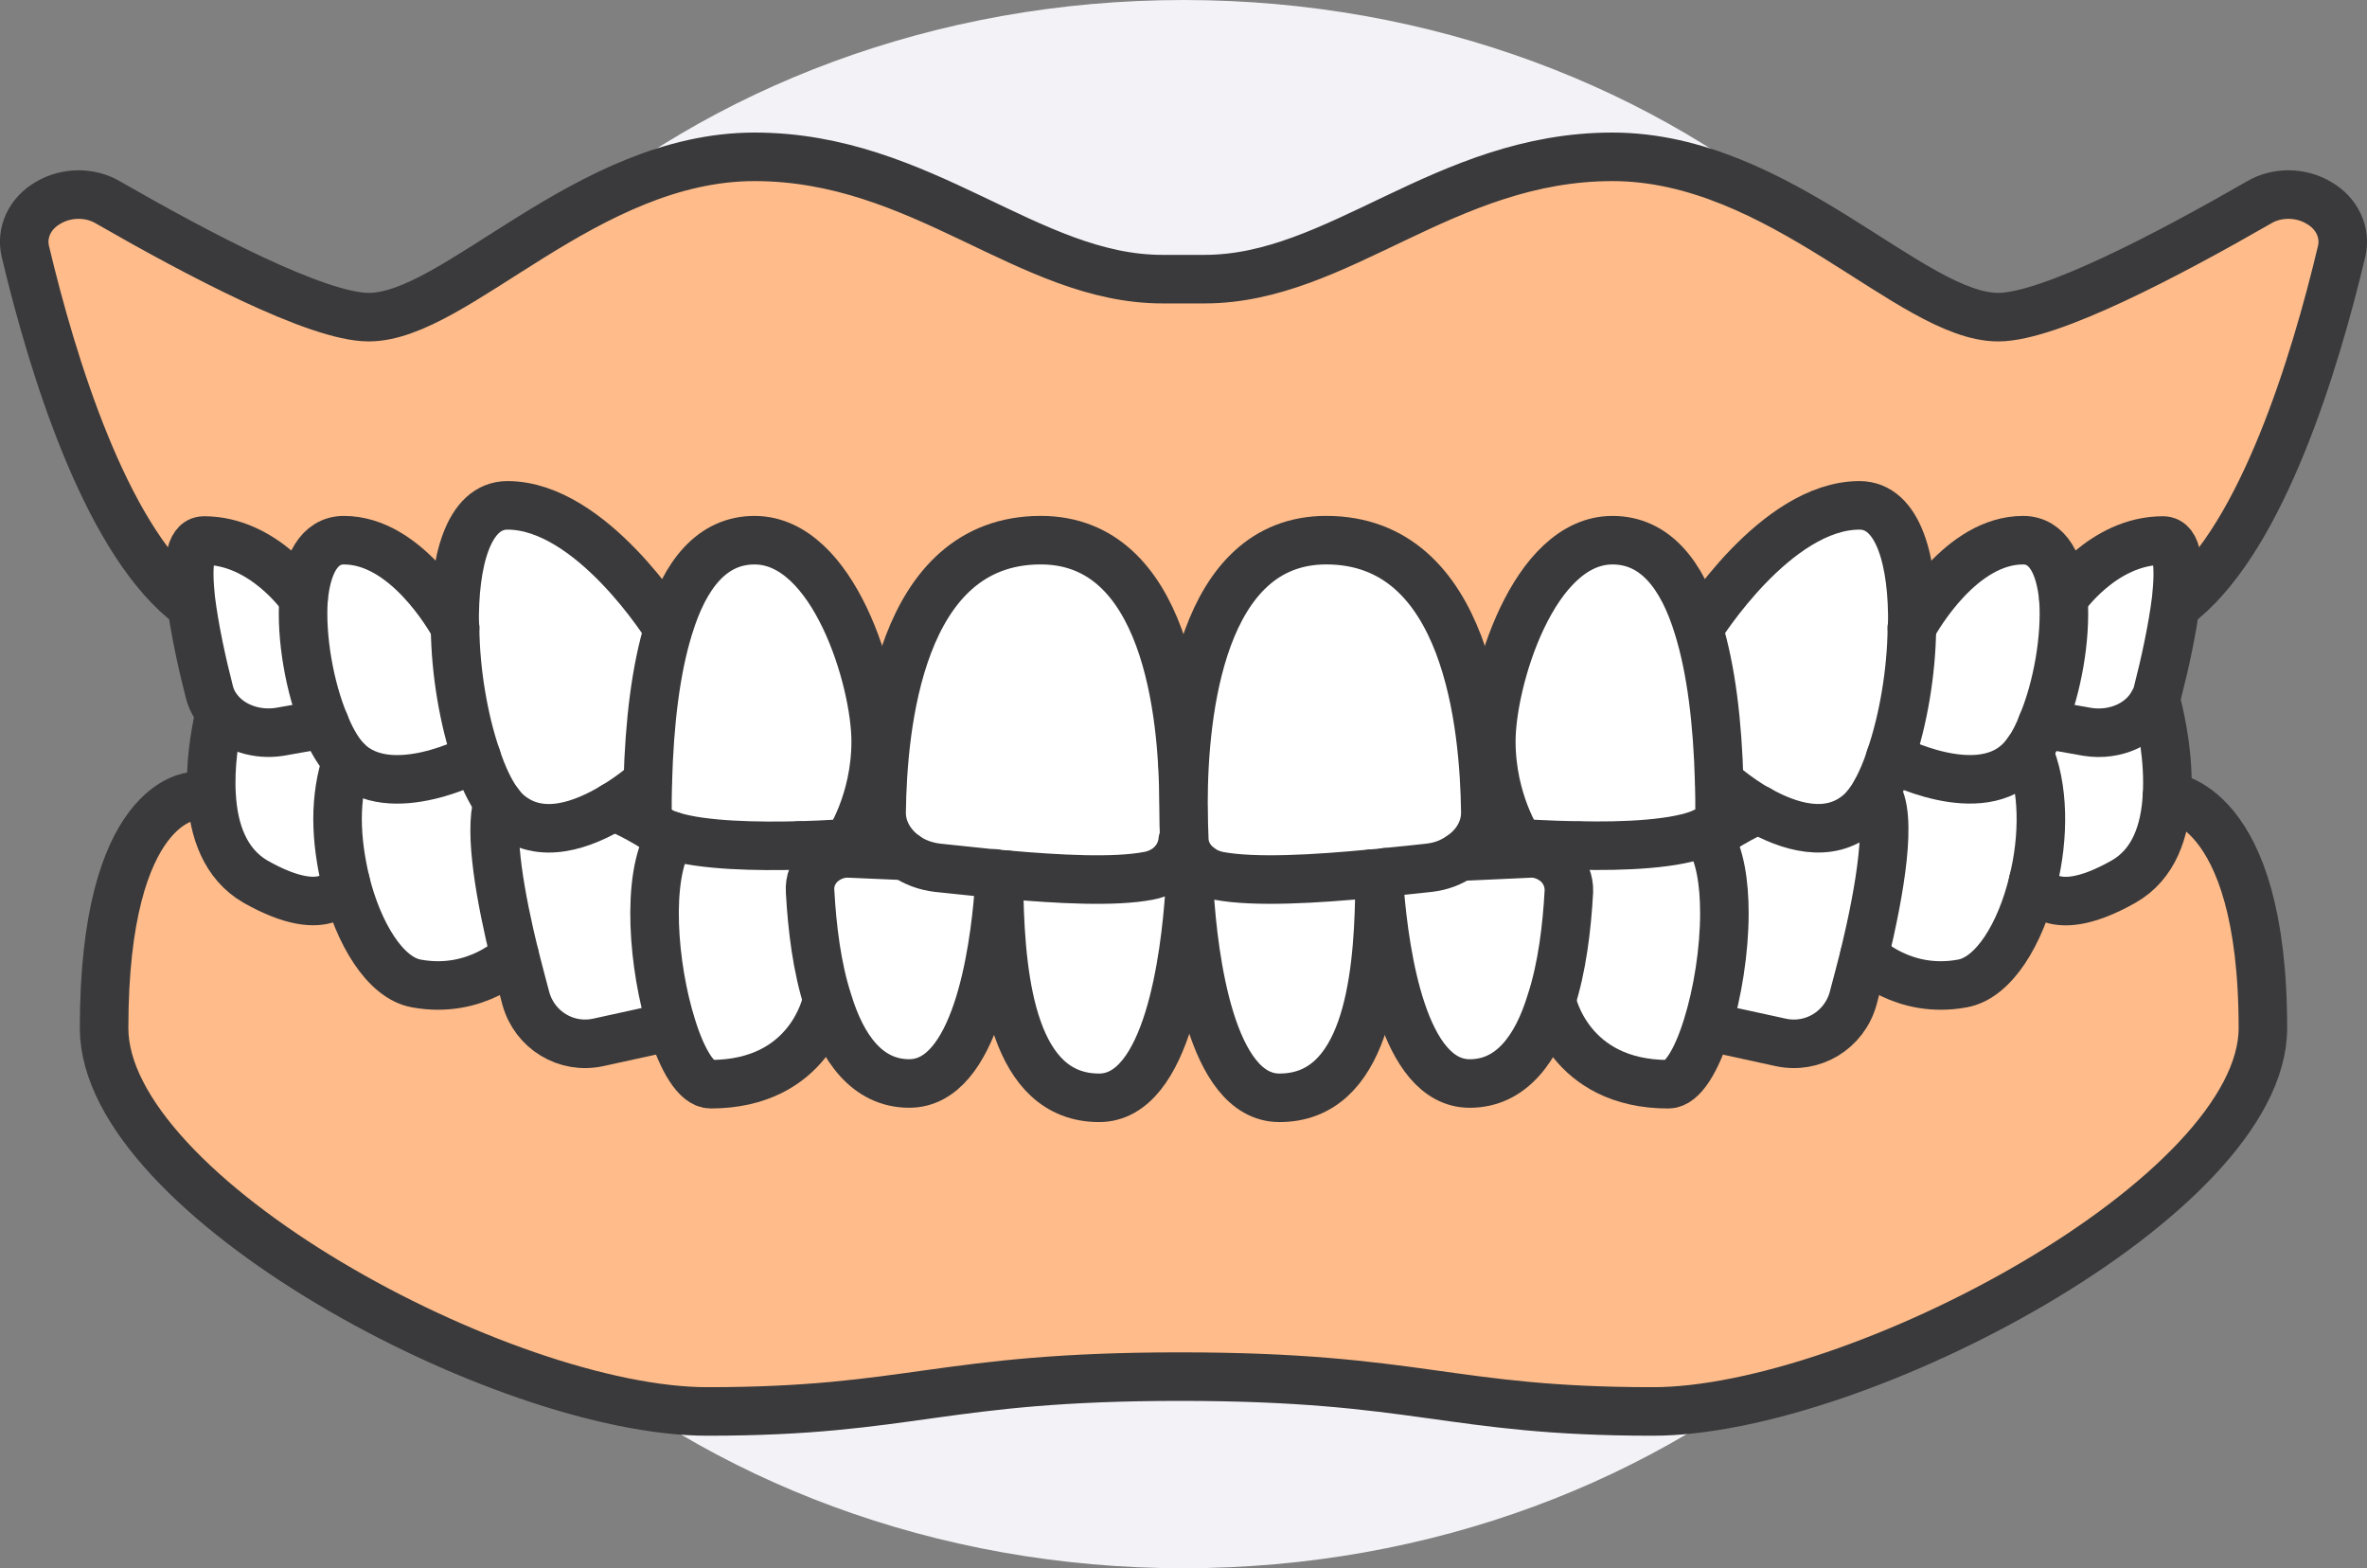 <?xml version="1.0" encoding="UTF-8" standalone="no"?>
<!-- Created with Inkscape (http://www.inkscape.org/) -->

<svg
   width="301.734"
   height="199.901"
   viewBox="0 0 79.834 52.89"
   version="1.1"
   id="svg1"
   xmlns="http://www.w3.org/2000/svg"
   xmlns:svg="http://www.w3.org/2000/svg">
  <rect x="0" y="0" width="79.834" height="52.89" fill="#808080" stroke="none"/>
  <defs
     id="defs1" />
  <g
     id="layer1"
     transform="translate(-1.14,-0.409)">
    <path
       d="m 71.395,26.854 c 0,-14.605 -13.583,-26.445 -30.338,-26.445 -16.755,0 -30.338,11.84 -30.338,26.445 0,14.605 13.583,26.445 30.338,26.445 16.755,0 30.338,-11.84 30.338,-26.445"
       style="fill:#f2f2f7;fill-opacity:1;fill-rule:nonzero;stroke:none;stroke-width:0.025"
       id="path456" />
    <path
       d="m 70.02,24.821 c 0.512,-1.222 0.809,-2.915 0.714,-4.219 0,0 1.322,-1.963 3.358,-1.963 0.512,0 0.566,0.87 0.445,1.986 -0.121,0.987 -0.378,2.163 -0.62,3.103 -0.027,0.118 -0.067,0.235 -0.135,0.341 -0.364,0.74 -1.281,1.175 -2.239,1.023 l -1.523,-0.27"
       style="fill:#ffffff;fill-opacity:1;fill-rule:nonzero;stroke:none;stroke-width:0.025"
       id="path458" />
    <path
       d="m 72.757,30.145 c -2.602,1.469 -3.047,0 -3.047,0 0.378,-1.504 0.378,-3.209 -0.162,-4.408 0.175,-0.247 0.337,-0.564 0.472,-0.917 l 1.523,0.27 c 0.958,0.153 1.875,-0.282 2.239,-1.023 l 0.094,0.047 c 0.162,0.623 0.431,1.904 0.351,3.15 -0.067,1.164 -0.431,2.292 -1.47,2.88"
       style="fill:#ffffff;fill-opacity:1;fill-rule:nonzero;stroke:none;stroke-width:0.025"
       id="path460" />
    <path
       d="m 69.373,18.627 c 0.849,0 1.254,0.846 1.362,1.975 0.095,1.305 -0.202,2.997 -0.714,4.219 -0.135,0.353 -0.297,0.67 -0.472,0.917 -0.054,0.082 -0.121,0.153 -0.175,0.223 -1.416,1.645 -4.477,0 -4.477,0 0.431,-1.246 0.715,-2.88 0.728,-4.384 0,0 0,-0.012 0.013,-0.035 0.175,-0.317 1.658,-2.915 3.735,-2.915"
       style="fill:#ffffff;fill-opacity:1;fill-rule:nonzero;stroke:none;stroke-width:0.025"
       id="path462" />
    <path
       d="m 69.548,25.738 c 0.539,1.199 0.539,2.903 0.162,4.408 -0.418,1.751 -1.321,3.244 -2.387,3.432 -1.982,0.364 -3.236,-0.87 -3.304,-0.94 0.526,-2.186 0.984,-4.784 0.391,-5.524 0.175,-0.329 0.351,-0.717 0.485,-1.152 0,0 3.061,1.645 4.477,0 0.054,-0.071 0.121,-0.141 0.175,-0.223"
       style="fill:#ffffff;fill-opacity:1;fill-rule:nonzero;stroke:none;stroke-width:0.025"
       id="path464" />
    <path
       d="m 60.433,27.712 c -0.755,-0.435 -1.294,-0.929 -1.294,-0.929 h -0.013 c -0.054,-2.01 -0.27,-3.796 -0.701,-5.195 l 0.04,-0.012 c 0,0 2.562,-4.125 5.393,-4.125 1.321,0 1.82,1.904 1.78,4.09 -0.013,0.024 -0.013,0.035 -0.013,0.035 -0.013,1.504 -0.297,3.138 -0.728,4.384 -0.135,0.435 -0.31,0.823 -0.485,1.152 -0.175,0.306 -0.364,0.552 -0.553,0.717 -1.038,0.905 -2.414,0.447 -3.411,-0.118 h -0.013"
       style="fill:#ffffff;fill-opacity:1;fill-rule:nonzero;stroke:none;stroke-width:0.025"
       id="path466" />
    <path
       d="m 58.788,28.664 c 0.081,-0.059 0.715,-0.517 1.645,-0.952 h 0.013 c 0.998,0.564 2.373,1.023 3.411,0.118 0.189,-0.165 0.378,-0.411 0.553,-0.717 0.593,0.74 0.135,3.338 -0.391,5.524 -0.135,0.517 -0.256,0.999 -0.378,1.446 -0.297,1.07 -1.362,1.716 -2.441,1.481 l -2.427,-0.529 -0.054,-0.012 c 0.351,-1.117 0.58,-2.55 0.58,-3.82 0,-1.023 -0.148,-1.951 -0.512,-2.539"
       style="fill:#ffffff;fill-opacity:1;fill-rule:nonzero;stroke:none;stroke-width:0.025"
       id="path468" />
    <path
       d="m 59.138,26.784 c 0,0 0.539,0.494 1.294,0.929 -0.93,0.435 -1.564,0.893 -1.645,0.952 -0.054,-0.071 -0.094,-0.141 -0.148,-0.2 0.31,-0.141 0.499,-0.341 0.499,-0.588 0,-0.364 0,-0.729 -0.013,-1.093 h 0.013"
       style="fill:#ffffff;fill-opacity:1;fill-rule:nonzero;stroke:none;stroke-width:0.025"
       id="path470" />
    <path
       d="m 58.788,28.664 c 0.364,0.588 0.512,1.516 0.512,2.539 0,1.269 -0.229,2.703 -0.58,3.82 -0.351,1.14 -0.836,1.951 -1.308,1.951 -3.357,0 -3.924,-2.762 -3.924,-2.762 l -0.04,-0.012 c 0.378,-1.152 0.539,-2.503 0.607,-3.726 0.013,-0.353 -0.121,-0.682 -0.378,-0.929 l -0.013,-0.012 0.013,-0.012 c 0,0 0.229,-0.27 0.715,-0.588 v -0.012 c 1.47,0.035 3.357,-0.035 4.247,-0.458 0.054,0.059 0.094,0.129 0.148,0.2"
       style="fill:#ffffff;fill-opacity:1;fill-rule:nonzero;stroke:none;stroke-width:0.025"
       id="path472" />
    <path
       d="m 55.525,18.627 c 1.416,0 2.346,1.128 2.899,2.962 0.431,1.399 0.647,3.185 0.701,5.195 0.013,0.364 0.013,0.729 0.013,1.093 0,0.247 -0.189,0.447 -0.499,0.588 -0.89,0.423 -2.778,0.494 -4.247,0.458 -1.119,-0.012 -2.009,-0.082 -2.009,-0.082 0,0 -0.944,-1.375 -0.944,-3.432 0,-2.057 1.416,-6.782 4.086,-6.782"
       style="fill:#ffffff;fill-opacity:1;fill-rule:nonzero;stroke:none;stroke-width:0.025"
       id="path474" />
    <path
       d="m 53.664,29.534 0.013,0.012 c 0.256,0.247 0.391,0.576 0.378,0.929 -0.067,1.222 -0.229,2.574 -0.607,3.726 -0.472,1.551 -1.321,2.75 -2.737,2.75 -2.252,0 -2.859,-4.372 -3.034,-6.464 -0.013,-0.235 0.054,-0.458 0.189,-0.658 0.526,-0.047 1.038,-0.106 1.483,-0.153 0.391,-0.047 0.742,-0.176 1.038,-0.388 l 0.013,0.012 2.319,-0.106 c 0.351,-0.024 0.688,0.118 0.944,0.341"
       style="fill:#ffffff;fill-opacity:1;fill-rule:nonzero;stroke:none;stroke-width:0.025"
       id="path476" />
    <path
       d="m 31.807,36.95 c -1.416,0 -2.265,-1.199 -2.737,-2.75 -0.378,-1.152 -0.539,-2.503 -0.607,-3.726 -0.027,-0.353 0.108,-0.682 0.364,-0.929 l 0.013,-0.012 c 0.256,-0.223 0.593,-0.364 0.957,-0.341 l 1.888,0.082 c 0.297,0.212 0.674,0.353 1.079,0.4 0.566,0.059 1.227,0.129 1.915,0.2 0.121,0.188 0.162,0.4 0.148,0.611 -0.162,2.092 -0.782,6.464 -3.02,6.464"
       style="fill:#ffffff;fill-opacity:1;fill-rule:nonzero;stroke:none;stroke-width:0.025"
       id="path478" />
    <path
       d="m 29.016,34.212 c 0,0 -0.553,2.762 -3.91,2.762 -0.472,0 -0.957,-0.811 -1.308,-1.951 -0.634,-2.01 -0.876,-5.03 -0.067,-6.347 v -0.012 c 0.013,-0.024 0.027,-0.047 0.054,-0.071 1.065,0.341 2.953,0.364 4.315,0.329 0.499,0.317 0.728,0.599 0.728,0.599 l 0.013,0.012 -0.013,0.012 c -0.256,0.247 -0.391,0.576 -0.364,0.929 0.067,1.222 0.229,2.574 0.607,3.726 l -0.054,0.012"
       style="fill:#ffffff;fill-opacity:1;fill-rule:nonzero;stroke:none;stroke-width:0.025"
       id="path480" />
    <path
       d="m 26.589,18.627 c 2.67,0 4.086,4.725 4.086,6.782 0,2.057 -0.944,3.432 -0.944,3.432 0,0 -0.688,0.059 -1.632,0.082 -1.362,0.035 -3.25,0.012 -4.315,-0.329 -0.189,-0.059 -0.351,-0.129 -0.472,-0.212 0,0 0,0 -0.013,0 -0.202,-0.153 -0.324,-0.306 -0.324,-0.505 0,-0.364 0,-0.729 0.013,-1.093 0.054,-2.01 0.27,-3.796 0.701,-5.195 0.553,-1.834 1.483,-2.962 2.899,-2.962"
       style="fill:#ffffff;fill-opacity:1;fill-rule:nonzero;stroke:none;stroke-width:0.025"
       id="path482" />
    <path
       d="m 23.312,28.382 c 0.121,0.082 0.283,0.153 0.472,0.212 -0.027,0.024 -0.04,0.047 -0.054,0.071 -0.027,-0.024 -0.175,-0.129 -0.418,-0.282"
       style="fill:#ffffff;fill-opacity:1;fill-rule:nonzero;stroke:none;stroke-width:0.025"
       id="path484" />
    <path
       d="m 23.69,21.589 c -0.431,1.399 -0.647,3.185 -0.701,5.195 -0.013,0.364 -0.013,0.729 -0.013,1.093 0,0.2 0.121,0.353 0.324,0.505 -0.324,-0.212 -0.836,-0.505 -1.456,-0.776 -1.011,0.611 -2.481,1.187 -3.587,0.223 -0.108,-0.094 -0.216,-0.223 -0.324,-0.364 -0.27,-0.376 -0.512,-0.893 -0.715,-1.504 -0.431,-1.246 -0.715,-2.88 -0.728,-4.384 0,0 0,-0.012 -0.013,-0.035 -0.04,-2.186 0.458,-4.09 1.78,-4.09 2.832,0 5.393,4.125 5.393,4.125 l 0.04,0.012"
       style="fill:#ffffff;fill-opacity:1;fill-rule:nonzero;stroke:none;stroke-width:0.025"
       id="path486" />
    <path
       d="m 23.299,28.382 c 0.013,0 0.013,0 0.013,0 0.243,0.153 0.391,0.259 0.418,0.282 v 0.012 c -0.809,1.316 -0.566,4.337 0.067,6.347 l -0.067,0.012 -2.414,0.529 c -1.079,0.235 -2.144,-0.411 -2.441,-1.481 -0.121,-0.447 -0.243,-0.929 -0.378,-1.446 -0.472,-1.916 -0.876,-4.149 -0.566,-5.172 0.108,0.141 0.216,0.27 0.324,0.364 1.106,0.964 2.575,0.388 3.587,-0.223 0.62,0.27 1.133,0.564 1.456,0.776"
       style="fill:#ffffff;fill-opacity:1;fill-rule:nonzero;stroke:none;stroke-width:0.025"
       id="path488" />
    <path
       d="m 18.499,32.637 c 0,0 -1.267,1.316 -3.317,0.94 -1.052,-0.188 -1.955,-1.681 -2.387,-3.432 -0.162,-0.682 -0.27,-1.41 -0.27,-2.116 0,-0.705 0.108,-1.387 0.31,-1.963 1.47,1.469 4.382,-0.106 4.382,-0.106 0.202,0.611 0.445,1.128 0.715,1.504 -0.31,1.023 0.094,3.256 0.566,5.172"
       style="fill:#ffffff;fill-opacity:1;fill-rule:nonzero;stroke:none;stroke-width:0.025"
       id="path490" />
    <path
       d="m 12.741,18.627 c 2.076,0 3.56,2.598 3.735,2.915 0.013,0.024 0.013,0.035 0.013,0.035 0.013,1.504 0.297,3.138 0.728,4.384 0,0 -2.912,1.575 -4.382,0.106 -0.027,-0.035 -0.067,-0.071 -0.094,-0.106 -0.243,-0.282 -0.458,-0.67 -0.647,-1.14 -0.512,-1.222 -0.809,-2.915 -0.715,-4.219 0.108,-1.128 0.512,-1.975 1.362,-1.975"
       style="fill:#ffffff;fill-opacity:1;fill-rule:nonzero;stroke:none;stroke-width:0.025"
       id="path492" />
    <path
       d="m 11.379,20.601 c -0.094,1.305 0.202,2.997 0.715,4.219 l -1.524,0.27 c -0.755,0.118 -1.497,-0.129 -1.955,-0.611 -0.202,-0.212 -0.351,-0.47 -0.418,-0.752 -0.243,-0.94 -0.499,-2.116 -0.62,-3.103 -0.121,-1.117 -0.067,-1.986 0.445,-1.986 2.036,0 3.357,1.963 3.357,1.963"
       style="fill:#ffffff;fill-opacity:1;fill-rule:nonzero;stroke:none;stroke-width:0.025"
       id="path494" />
    <path
       d="m 12.795,30.145 c -0.027,0.106 -0.539,1.41 -3.034,0 -1.038,-0.599 -1.416,-1.74 -1.483,-2.891 -0.067,-1.023 0.108,-2.057 0.256,-2.727 l 0.081,-0.047 c 0.458,0.482 1.2,0.729 1.955,0.611 l 1.524,-0.27 c 0.189,0.47 0.405,0.858 0.647,1.14 0.027,0.035 0.067,0.071 0.094,0.106 -0.202,0.576 -0.31,1.258 -0.31,1.963 0,0.705 0.108,1.434 0.27,2.116"
       style="fill:#ffffff;fill-opacity:1;fill-rule:nonzero;stroke:none;stroke-width:0.025"
       id="path496" />
    <path
       d="m 40.679,29.534 c 0.094,0.059 0.202,0.129 0.283,0.212 0.189,0.188 0.297,0.447 0.297,0.705 v 0.012 c 0,0.024 0,0.047 0,0.059 -0.148,2.163 -0.728,6.911 -3.047,6.911 -2.886,0 -3.304,-3.89 -3.371,-6.782 0,-0.27 0.094,-0.529 0.256,-0.74 1.753,0.153 3.627,0.259 4.787,0.035 0.324,-0.059 0.607,-0.223 0.796,-0.411"
       style="fill:#ffffff;fill-opacity:1;fill-rule:nonzero;stroke:none;stroke-width:0.025"
       id="path498" />
    <path
       d="m 47.664,30.651 c -0.054,2.891 -0.472,6.782 -3.371,6.782 -2.319,0 -2.899,-4.748 -3.034,-6.911 0,-0.012 0,-0.035 0,-0.059 v -0.012 c 0,-0.259 0.108,-0.517 0.297,-0.705 0.027,-0.024 0.04,-0.035 0.054,-0.059 l 0.013,-0.012 c 0.162,0.129 0.378,0.223 0.607,0.27 1.241,0.235 3.317,0.106 5.164,-0.071 0.175,0.212 0.283,0.494 0.27,0.776"
       style="fill:#ffffff;fill-opacity:1;fill-rule:nonzero;stroke:none;stroke-width:0.025"
       id="path500" />
    <path
       d="m 40.962,29.746 c -0.081,-0.082 -0.189,-0.153 -0.283,-0.212 -0.189,0.188 -0.472,0.353 -0.796,0.411 -1.16,0.223 -3.034,0.118 -4.787,-0.035 -0.135,-0.012 -0.283,-0.024 -0.418,-0.035 -0.688,-0.071 -1.348,-0.141 -1.915,-0.2 -0.405,-0.047 -0.782,-0.188 -1.079,-0.4 -0.499,-0.353 -0.823,-0.893 -0.809,-1.493 0.04,-2.833 0.58,-9.156 5.367,-9.156 4.207,0 4.814,5.783 4.814,8.874 v 0.047 c 0,0.47 0.013,0.882 0.027,1.211 0.027,0.376 0.229,0.705 0.539,0.917 l -0.013,0.012 c -0.013,0.024 -0.027,0.035 -0.054,0.059 -0.189,0.188 -0.297,0.447 -0.297,0.705 0,-0.259 -0.108,-0.517 -0.297,-0.705"
       style="fill:#ffffff;fill-opacity:1;fill-rule:nonzero;stroke:none;stroke-width:0.025"
       id="path502" />
    <path
       d="m 51.237,27.783 c 0.013,0.611 -0.324,1.164 -0.849,1.504 -0.297,0.212 -0.647,0.341 -1.038,0.388 -0.445,0.047 -0.957,0.106 -1.483,0.153 -0.162,0.024 -0.31,0.035 -0.472,0.047 -1.847,0.176 -3.924,0.306 -5.164,0.071 -0.229,-0.047 -0.445,-0.141 -0.607,-0.27 -0.31,-0.212 -0.512,-0.541 -0.539,-0.917 -0.013,-0.329 -0.027,-0.74 -0.027,-1.211 v -0.047 c 0,-3.091 0.607,-8.874 4.814,-8.874 4.787,0 5.326,6.323 5.367,9.156"
       style="fill:#ffffff;fill-opacity:1;fill-rule:nonzero;stroke:none;stroke-width:0.025"
       id="path504" />
    <path
       d="m 69.71,30.145 c 0,0 0.445,1.469 3.047,0 1.039,-0.588 1.403,-1.716 1.47,-2.88 0,0 3.236,0.106 3.236,7.816 0,5.677 -13.686,12.929 -20.576,12.929 -6.89,0 -7.861,-1.175 -15.951,-1.175 -8.077,0 -9.048,1.175 -15.938,1.175 -6.89,0 -20.347,-7.252 -20.347,-12.929 0,-7.71 2.993,-7.816 2.993,-7.816 l 0.634,-0.012 c 0.067,1.152 0.445,2.292 1.483,2.891 2.494,1.41 3.007,0.106 3.034,0 0.431,1.751 1.335,3.244 2.387,3.432 2.05,0.376 3.317,-0.94 3.317,-0.94 0.135,0.517 0.256,0.999 0.378,1.446 0.297,1.07 1.362,1.716 2.441,1.481 l 2.414,-0.529 0.067,-0.012 c 0.351,1.14 0.836,1.951 1.308,1.951 3.357,0 3.91,-2.762 3.91,-2.762 l 0.054,-0.012 c 0.472,1.551 1.321,2.75 2.737,2.75 2.238,0 2.859,-4.372 3.02,-6.464 0.013,-0.212 -0.027,-0.423 -0.148,-0.611 0.135,0.012 0.283,0.024 0.418,0.035 -0.162,0.212 -0.256,0.47 -0.256,0.74 0.067,2.891 0.485,6.782 3.371,6.782 2.319,0 2.899,-4.748 3.047,-6.911 0.135,2.163 0.715,6.911 3.034,6.911 2.899,0 3.317,-3.89 3.371,-6.782 0.013,-0.282 -0.094,-0.564 -0.27,-0.776 0.162,-0.012 0.31,-0.024 0.472,-0.047 -0.135,0.2 -0.202,0.423 -0.189,0.658 0.175,2.092 0.782,6.464 3.034,6.464 1.416,0 2.265,-1.199 2.737,-2.75 l 0.04,0.012 c 0,0 0.566,2.762 3.924,2.762 0.472,0 0.957,-0.811 1.308,-1.951 l 0.054,0.012 2.427,0.529 c 1.079,0.235 2.144,-0.411 2.441,-1.481 0.121,-0.447 0.243,-0.929 0.378,-1.446 0.067,0.071 1.321,1.305 3.304,0.94 1.065,-0.188 1.969,-1.681 2.387,-3.432"
       style="fill:#ffbc8a;fill-opacity:1;fill-rule:nonzero;stroke:none;stroke-width:0.025"
       id="path506" />
    <path
       d="m 70.734,20.601 c -0.108,-1.128 -0.512,-1.975 -1.362,-1.975 -2.076,0 -3.56,2.598 -3.735,2.915 0.04,-2.186 -0.458,-4.09 -1.78,-4.09 -2.832,0 -5.393,4.125 -5.393,4.125 l -0.04,0.012 c -0.553,-1.834 -1.483,-2.962 -2.899,-2.962 -2.67,0 -4.086,4.725 -4.086,6.782 0,2.057 0.944,3.432 0.944,3.432 0,0 0.89,0.071 2.009,0.082 v 0.012 c -0.485,0.317 -0.715,0.588 -0.715,0.588 l -0.013,0.012 c -0.256,-0.223 -0.593,-0.364 -0.944,-0.341 l -2.319,0.106 -0.013,-0.012 c 0.526,-0.341 0.863,-0.893 0.849,-1.504 -0.04,-2.833 -0.58,-9.156 -5.367,-9.156 -4.207,0 -4.814,5.783 -4.814,8.874 0,-3.091 -0.607,-8.874 -4.814,-8.874 -4.787,0 -5.326,6.323 -5.367,9.156 -0.013,0.599 0.31,1.14 0.809,1.493 l -1.888,-0.082 c -0.364,-0.024 -0.701,0.118 -0.957,0.341 l -0.013,-0.012 c 0,0 -0.229,-0.282 -0.728,-0.599 0.944,-0.024 1.632,-0.082 1.632,-0.082 0,0 0.944,-1.375 0.944,-3.432 0,-2.057 -1.416,-6.782 -4.086,-6.782 -1.416,0 -2.346,1.128 -2.899,2.962 l -0.04,-0.012 c 0,0 -2.562,-4.125 -5.393,-4.125 -1.321,0 -1.82,1.904 -1.78,4.09 -0.175,-0.317 -1.658,-2.915 -3.735,-2.915 -0.849,0 -1.254,0.846 -1.362,1.975 0,0 -1.321,-1.963 -3.357,-1.963 -0.512,0 -0.566,0.87 -0.445,1.986 l -0.243,0.012 c -2.67,-2.233 -4.423,-7.898 -5.34,-11.753 -0.148,-0.623 0.148,-1.281 0.769,-1.634 0.607,-0.364 1.416,-0.376 2.023,-0.012 3.007,1.728 7.052,3.867 8.791,3.867 2.939,0 7.349,-5.407 13.012,-5.407 5.663,0 9.236,4.125 13.753,4.125 h 1.429 c 4.517,0 8.09,-4.125 13.753,-4.125 5.663,0 10.072,5.407 13.012,5.407 1.739,0 5.785,-2.139 8.791,-3.867 0.607,-0.364 1.416,-0.353 2.023,0.012 0.62,0.353 0.917,1.011 0.769,1.634 -0.917,3.855 -2.67,9.52 -5.34,11.753 l -0.242,-0.012 c 0.121,-1.117 0.067,-1.986 -0.445,-1.986 -2.036,0 -3.358,1.963 -3.358,1.963"
       style="fill:#ffbc8a;fill-opacity:1;fill-rule:nonzero;stroke:none;stroke-width:0.025"
       id="path508" />
    <path
       d="m 7.334,20.637 c -2.67,-2.233 -4.423,-7.898 -5.34,-11.753 -0.148,-0.623 0.148,-1.281 0.769,-1.634 0.607,-0.364 1.416,-0.376 2.023,-0.012 3.007,1.728 7.052,3.867 8.791,3.867 2.939,0 7.349,-5.407 13.012,-5.407 5.663,0 9.236,4.125 13.753,4.125 h 1.429 c 4.517,0 8.09,-4.125 13.753,-4.125 5.663,0 10.072,5.407 13.012,5.407 1.739,0 5.785,-2.139 8.791,-3.867 0.607,-0.364 1.416,-0.353 2.023,0.012 0.62,0.353 0.917,1.011 0.769,1.634 -0.917,3.855 -2.67,9.52 -5.34,11.753"
       style="fill:none;stroke:#3a3a3c;stroke-width:1.637;stroke-linecap:round;stroke-linejoin:round;stroke-miterlimit:10;stroke-dasharray:none;stroke-opacity:1"
       id="path510" />
    <path
       d="m 41.03,28.758 c -0.027,0.282 -0.148,0.552 -0.351,0.776 -0.189,0.188 -0.472,0.353 -0.796,0.411 -1.16,0.223 -3.034,0.118 -4.787,-0.035 -0.135,-0.012 -0.283,-0.024 -0.418,-0.035 -0.688,-0.071 -1.348,-0.141 -1.915,-0.2 -0.405,-0.047 -0.782,-0.188 -1.079,-0.4 -0.499,-0.353 -0.823,-0.893 -0.809,-1.493 0.04,-2.833 0.58,-9.156 5.367,-9.156 4.207,0 4.814,5.783 4.814,8.874 0,-3.091 0.607,-8.874 4.814,-8.874 4.787,0 5.326,6.323 5.367,9.156 0.013,0.611 -0.324,1.164 -0.849,1.504 -0.297,0.212 -0.647,0.341 -1.038,0.388 -0.445,0.047 -0.957,0.106 -1.483,0.153 -0.162,0.024 -0.31,0.035 -0.472,0.047 -1.847,0.176 -3.924,0.306 -5.164,0.071 -0.229,-0.047 -0.445,-0.141 -0.607,-0.27 -0.31,-0.212 -0.512,-0.541 -0.539,-0.917 -0.013,-0.329 -0.027,-0.74 -0.027,-1.211"
       style="fill:none;stroke:#3a3a3c;stroke-width:1.637;stroke-linecap:round;stroke-linejoin:round;stroke-miterlimit:10;stroke-dasharray:none;stroke-opacity:1"
       id="path512" />
    <path
       d="m 41.057,25.009 c 0,0.47 -0.013,0.882 -0.027,1.211"
       style="fill:none;stroke:#3a3a3c;stroke-width:1.637;stroke-linecap:round;stroke-linejoin:round;stroke-miterlimit:10;stroke-dasharray:none;stroke-opacity:1"
       id="path514" />
    <path
       d="m 54.392,28.923 c -1.119,-0.012 -2.009,-0.082 -2.009,-0.082 0,0 -0.944,-1.375 -0.944,-3.432 0,-2.057 1.416,-6.782 4.086,-6.782 1.416,0 2.346,1.128 2.899,2.962 0.431,1.399 0.647,3.185 0.701,5.195 0.013,0.364 0.013,0.729 0.013,1.093 0,0.247 -0.189,0.447 -0.499,0.588 -0.89,0.423 -2.778,0.494 -4.247,0.458 z"
       style="fill:none;stroke:#3a3a3c;stroke-width:1.637;stroke-linecap:round;stroke-linejoin:round;stroke-miterlimit:10;stroke-dasharray:none;stroke-opacity:1"
       id="path516" />
    <path
       d="m 23.312,28.382 c 0.121,0.082 0.283,0.153 0.472,0.212 1.065,0.341 2.953,0.364 4.315,0.329 0.944,-0.024 1.632,-0.082 1.632,-0.082 0,0 0.944,-1.375 0.944,-3.432 0,-2.057 -1.416,-6.782 -4.086,-6.782 -1.416,0 -2.346,1.128 -2.899,2.962 -0.431,1.399 -0.647,3.185 -0.701,5.195 -0.013,0.364 -0.013,0.729 -0.013,1.093 0,0.2 0.121,0.353 0.324,0.505"
       style="fill:none;stroke:#3a3a3c;stroke-width:1.637;stroke-linecap:round;stroke-linejoin:round;stroke-miterlimit:10;stroke-dasharray:none;stroke-opacity:1"
       id="path518" />
    <path
       d="M 60.433,27.712 C 59.678,27.277 59.138,26.784 59.138,26.784"
       style="fill:none;stroke:#3a3a3c;stroke-width:1.637;stroke-linecap:round;stroke-linejoin:round;stroke-miterlimit:10;stroke-dasharray:none;stroke-opacity:1"
       id="path520" />
    <path
       d="m 65.624,21.577 c -0.013,1.504 -0.297,3.138 -0.728,4.384 -0.135,0.435 -0.31,0.823 -0.485,1.152 -0.175,0.306 -0.364,0.552 -0.553,0.717 -1.038,0.905 -2.414,0.447 -3.411,-0.118"
       style="fill:none;stroke:#3a3a3c;stroke-width:1.637;stroke-linecap:round;stroke-linejoin:round;stroke-miterlimit:10;stroke-dasharray:none;stroke-opacity:1"
       id="path522" />
    <path
       d="m 58.464,21.577 c 0,0 2.562,-4.125 5.393,-4.125 1.321,0 1.82,1.904 1.78,4.09"
       style="fill:none;stroke:#3a3a3c;stroke-width:1.637;stroke-linecap:round;stroke-linejoin:round;stroke-miterlimit:10;stroke-dasharray:none;stroke-opacity:1"
       id="path524" />
    <path
       d="m 16.489,21.577 c 0.013,1.504 0.297,3.138 0.728,4.384 0.202,0.611 0.445,1.128 0.715,1.504 0.108,0.141 0.216,0.27 0.324,0.364 1.106,0.964 2.575,0.388 3.587,-0.223 0.674,-0.4 1.133,-0.823 1.133,-0.823"
       style="fill:none;stroke:#3a3a3c;stroke-width:1.637;stroke-linecap:round;stroke-linejoin:round;stroke-miterlimit:10;stroke-dasharray:none;stroke-opacity:1"
       id="path526" />
    <path
       d="m 23.649,21.577 c 0,0 -2.562,-4.125 -5.393,-4.125 -1.321,0 -1.82,1.904 -1.78,4.09"
       style="fill:none;stroke:#3a3a3c;stroke-width:1.637;stroke-linecap:round;stroke-linejoin:round;stroke-miterlimit:10;stroke-dasharray:none;stroke-opacity:1"
       id="path528" />
    <path
       d="m 65.624,21.577 c 0,0 0,-0.012 0.013,-0.035 0.175,-0.317 1.658,-2.915 3.735,-2.915 0.849,0 1.254,0.846 1.362,1.975 0.095,1.305 -0.202,2.997 -0.714,4.219 -0.135,0.353 -0.297,0.67 -0.472,0.917 -0.054,0.082 -0.121,0.153 -0.175,0.223 -1.416,1.645 -4.477,0 -4.477,0"
       style="fill:none;stroke:#3a3a3c;stroke-width:1.637;stroke-linecap:round;stroke-linejoin:round;stroke-miterlimit:10;stroke-dasharray:none;stroke-opacity:1"
       id="path530" />
    <path
       d="m 16.489,21.577 c 0,0 0,-0.012 -0.013,-0.035 -0.175,-0.317 -1.658,-2.915 -3.735,-2.915 -0.849,0 -1.254,0.846 -1.362,1.975 -0.094,1.305 0.202,2.997 0.715,4.219 0.189,0.47 0.405,0.858 0.647,1.14 0.027,0.035 0.067,0.071 0.094,0.106 1.47,1.469 4.382,-0.106 4.382,-0.106"
       style="fill:none;stroke:#3a3a3c;stroke-width:1.637;stroke-linecap:round;stroke-linejoin:round;stroke-miterlimit:10;stroke-dasharray:none;stroke-opacity:1"
       id="path532" />
    <path
       d="m 70.734,20.601 c 0,0 1.322,-1.963 3.358,-1.963 0.512,0 0.566,0.87 0.445,1.986 -0.121,0.987 -0.378,2.163 -0.62,3.103 -0.027,0.118 -0.067,0.235 -0.135,0.341 -0.364,0.74 -1.281,1.175 -2.239,1.023 l -1.523,-0.27"
       style="fill:none;stroke:#3a3a3c;stroke-width:1.637;stroke-linecap:round;stroke-linejoin:round;stroke-miterlimit:10;stroke-dasharray:none;stroke-opacity:1"
       id="path534" />
    <path
       d="m 11.379,20.601 c 0,0 -1.321,-1.963 -3.357,-1.963 -0.512,0 -0.566,0.87 -0.445,1.986 0.121,0.987 0.378,2.163 0.62,3.103 0.067,0.282 0.216,0.541 0.418,0.752 0.458,0.482 1.2,0.729 1.955,0.611 l 1.524,-0.27"
       style="fill:none;stroke:#3a3a3c;stroke-width:1.637;stroke-linecap:round;stroke-linejoin:round;stroke-miterlimit:10;stroke-dasharray:none;stroke-opacity:1"
       id="path536" />
    <path
       d="m 41.259,30.463 c 0,0.024 0,0.047 0,0.059 -0.148,2.163 -0.728,6.911 -3.047,6.911 -2.886,0 -3.304,-3.89 -3.371,-6.782 0,-0.27 0.094,-0.529 0.256,-0.74"
       style="fill:none;stroke:#3a3a3c;stroke-width:1.637;stroke-linecap:round;stroke-linejoin:round;stroke-miterlimit:10;stroke-dasharray:none;stroke-opacity:1"
       id="path538" />
    <path
       d="m 47.394,29.875 c 0.175,0.212 0.283,0.494 0.27,0.776 -0.054,2.891 -0.472,6.782 -3.371,6.782 -2.319,0 -2.899,-4.748 -3.034,-6.911"
       style="fill:none;stroke:#3a3a3c;stroke-width:1.637;stroke-linecap:round;stroke-linejoin:round;stroke-miterlimit:10;stroke-dasharray:none;stroke-opacity:1"
       id="path540" />
    <path
       d="m 40.679,29.534 c 0.094,0.059 0.202,0.129 0.283,0.212 0.189,0.188 0.297,0.447 0.297,0.705 0,-0.259 0.108,-0.517 0.297,-0.705 0.027,-0.024 0.04,-0.035 0.054,-0.059"
       style="fill:none;stroke:#3a3a3c;stroke-width:1.637;stroke-linecap:round;stroke-linejoin:round;stroke-miterlimit:10;stroke-dasharray:none;stroke-opacity:1"
       id="path542" />
    <path
       d="m 50.401,29.299 2.319,-0.106 c 0.351,-0.024 0.688,0.118 0.944,0.341 l 0.013,0.012 c 0.256,0.247 0.391,0.576 0.378,0.929 -0.067,1.222 -0.229,2.574 -0.607,3.726 -0.472,1.551 -1.321,2.75 -2.737,2.75 -2.252,0 -2.859,-4.372 -3.034,-6.464 -0.013,-0.235 0.054,-0.458 0.189,-0.658"
       style="fill:none;stroke:#3a3a3c;stroke-width:1.637;stroke-linecap:round;stroke-linejoin:round;stroke-miterlimit:10;stroke-dasharray:none;stroke-opacity:1"
       id="path544" />
    <path
       d="m 34.679,29.863 v 0.012 c 0.121,0.188 0.162,0.4 0.148,0.611 -0.162,2.092 -0.782,6.464 -3.02,6.464 -1.416,0 -2.265,-1.199 -2.737,-2.75 -0.378,-1.152 -0.539,-2.503 -0.607,-3.726 -0.027,-0.353 0.108,-0.682 0.364,-0.929 l 0.013,-0.012 c 0.256,-0.223 0.593,-0.364 0.957,-0.341 l 1.888,0.082"
       style="fill:none;stroke:#3a3a3c;stroke-width:1.637;stroke-linecap:round;stroke-linejoin:round;stroke-miterlimit:10;stroke-dasharray:none;stroke-opacity:1"
       id="path546" />
    <path
       d="m 58.64,28.465 c 0.054,0.059 0.094,0.129 0.148,0.2 0.364,0.588 0.512,1.516 0.512,2.539 0,1.269 -0.229,2.703 -0.58,3.82 -0.351,1.14 -0.836,1.951 -1.308,1.951 -3.357,0 -3.924,-2.762 -3.924,-2.762"
       style="fill:none;stroke:#3a3a3c;stroke-width:1.637;stroke-linecap:round;stroke-linejoin:round;stroke-miterlimit:10;stroke-dasharray:none;stroke-opacity:1"
       id="path548" />
    <path
       d="m 53.678,29.522 c 0,0 0.229,-0.27 0.715,-0.588"
       style="fill:none;stroke:#3a3a3c;stroke-width:1.637;stroke-linecap:round;stroke-linejoin:round;stroke-miterlimit:10;stroke-dasharray:none;stroke-opacity:1"
       id="path550" />
    <path
       d="m 23.73,28.676 c -0.809,1.316 -0.566,4.337 0.067,6.347 0.351,1.14 0.836,1.951 1.308,1.951 3.357,0 3.91,-2.762 3.91,-2.762"
       style="fill:none;stroke:#3a3a3c;stroke-width:1.637;stroke-linecap:round;stroke-linejoin:round;stroke-miterlimit:10;stroke-dasharray:none;stroke-opacity:1"
       id="path552" />
    <path
       d="m 23.784,28.594 c -0.027,0.024 -0.04,0.047 -0.054,0.071"
       style="fill:none;stroke:#3a3a3c;stroke-width:1.637;stroke-linecap:round;stroke-linejoin:round;stroke-miterlimit:10;stroke-dasharray:none;stroke-opacity:1"
       id="path554" />
    <path
       d="m 28.099,28.923 c 0.499,0.317 0.728,0.599 0.728,0.599"
       style="fill:none;stroke:#3a3a3c;stroke-width:1.637;stroke-linecap:round;stroke-linejoin:round;stroke-miterlimit:10;stroke-dasharray:none;stroke-opacity:1"
       id="path556" />
    <path
       d="m 64.411,27.113 c 0.593,0.74 0.135,3.338 -0.391,5.524 -0.135,0.517 -0.256,0.999 -0.378,1.446 -0.297,1.07 -1.362,1.716 -2.441,1.481 L 58.774,35.035"
       style="fill:none;stroke:#3a3a3c;stroke-width:1.637;stroke-linecap:round;stroke-linejoin:round;stroke-miterlimit:10;stroke-dasharray:none;stroke-opacity:1"
       id="path558" />
    <path
       d="m 58.774,28.676 c 0,0 0,-0.012 0.013,-0.012 0.081,-0.059 0.715,-0.517 1.645,-0.952 h 0.013"
       style="fill:none;stroke:#3a3a3c;stroke-width:1.637;stroke-linecap:round;stroke-linejoin:round;stroke-miterlimit:10;stroke-dasharray:none;stroke-opacity:1"
       id="path560" />
    <path
       d="m 17.932,27.465 c -0.31,1.023 0.094,3.256 0.566,5.172 0.135,0.517 0.256,0.999 0.378,1.446 0.297,1.07 1.362,1.716 2.441,1.481 l 2.414,-0.529"
       style="fill:none;stroke:#3a3a3c;stroke-width:1.637;stroke-linecap:round;stroke-linejoin:round;stroke-miterlimit:10;stroke-dasharray:none;stroke-opacity:1"
       id="path562" />
    <path
       d="m 23.73,28.676 v -0.012 c -0.027,-0.024 -0.175,-0.129 -0.418,-0.282 0,0 0,0 -0.013,0 -0.324,-0.212 -0.836,-0.505 -1.456,-0.776"
       style="fill:none;stroke:#3a3a3c;stroke-width:1.637;stroke-linecap:round;stroke-linejoin:round;stroke-miterlimit:10;stroke-dasharray:none;stroke-opacity:1"
       id="path564" />
    <path
       d="m 69.548,25.738 c 0.539,1.199 0.539,2.903 0.162,4.408 -0.418,1.751 -1.321,3.244 -2.387,3.432 -1.982,0.364 -3.236,-0.87 -3.304,-0.94"
       style="fill:none;stroke:#3a3a3c;stroke-width:1.637;stroke-linecap:round;stroke-linejoin:round;stroke-miterlimit:10;stroke-dasharray:none;stroke-opacity:1"
       id="path566" />
    <path
       d="m 18.499,32.637 c 0,0 -1.267,1.316 -3.317,0.94 -1.052,-0.188 -1.955,-1.681 -2.387,-3.432 -0.162,-0.682 -0.27,-1.41 -0.27,-2.116 0,-0.705 0.108,-1.387 0.31,-1.963"
       style="fill:none;stroke:#3a3a3c;stroke-width:1.637;stroke-linecap:round;stroke-linejoin:round;stroke-miterlimit:10;stroke-dasharray:none;stroke-opacity:1"
       id="path568" />
    <path
       d="m 73.876,24.116 c 0.162,0.623 0.431,1.904 0.351,3.15 -0.067,1.164 -0.431,2.292 -1.47,2.88 -2.602,1.469 -3.047,0 -3.047,0"
       style="fill:none;stroke:#3a3a3c;stroke-width:1.637;stroke-linecap:round;stroke-linejoin:round;stroke-miterlimit:10;stroke-dasharray:none;stroke-opacity:1"
       id="path570" />
    <path
       d="m 12.795,30.145 c -0.027,0.106 -0.539,1.41 -3.034,0 -1.038,-0.599 -1.416,-1.74 -1.483,-2.891 -0.067,-1.023 0.108,-2.057 0.256,-2.727"
       style="fill:none;stroke:#3a3a3c;stroke-width:1.637;stroke-linecap:round;stroke-linejoin:round;stroke-miterlimit:10;stroke-dasharray:none;stroke-opacity:1"
       id="path572" />
    <path
       d="m 7.644,27.266 c 0,0 -2.993,0.106 -2.993,7.816 0,5.677 13.457,12.929 20.347,12.929 6.89,0 7.861,-1.175 15.938,-1.175 8.09,0 9.061,1.175 15.951,1.175 6.89,0 20.576,-7.252 20.576,-12.929 0,-7.71 -3.236,-7.816 -3.236,-7.816"
       style="fill:none;stroke:#3a3a3c;stroke-width:1.637;stroke-linecap:round;stroke-linejoin:round;stroke-miterlimit:10;stroke-dasharray:none;stroke-opacity:1"
       id="path574" />
  </g>
</svg>
